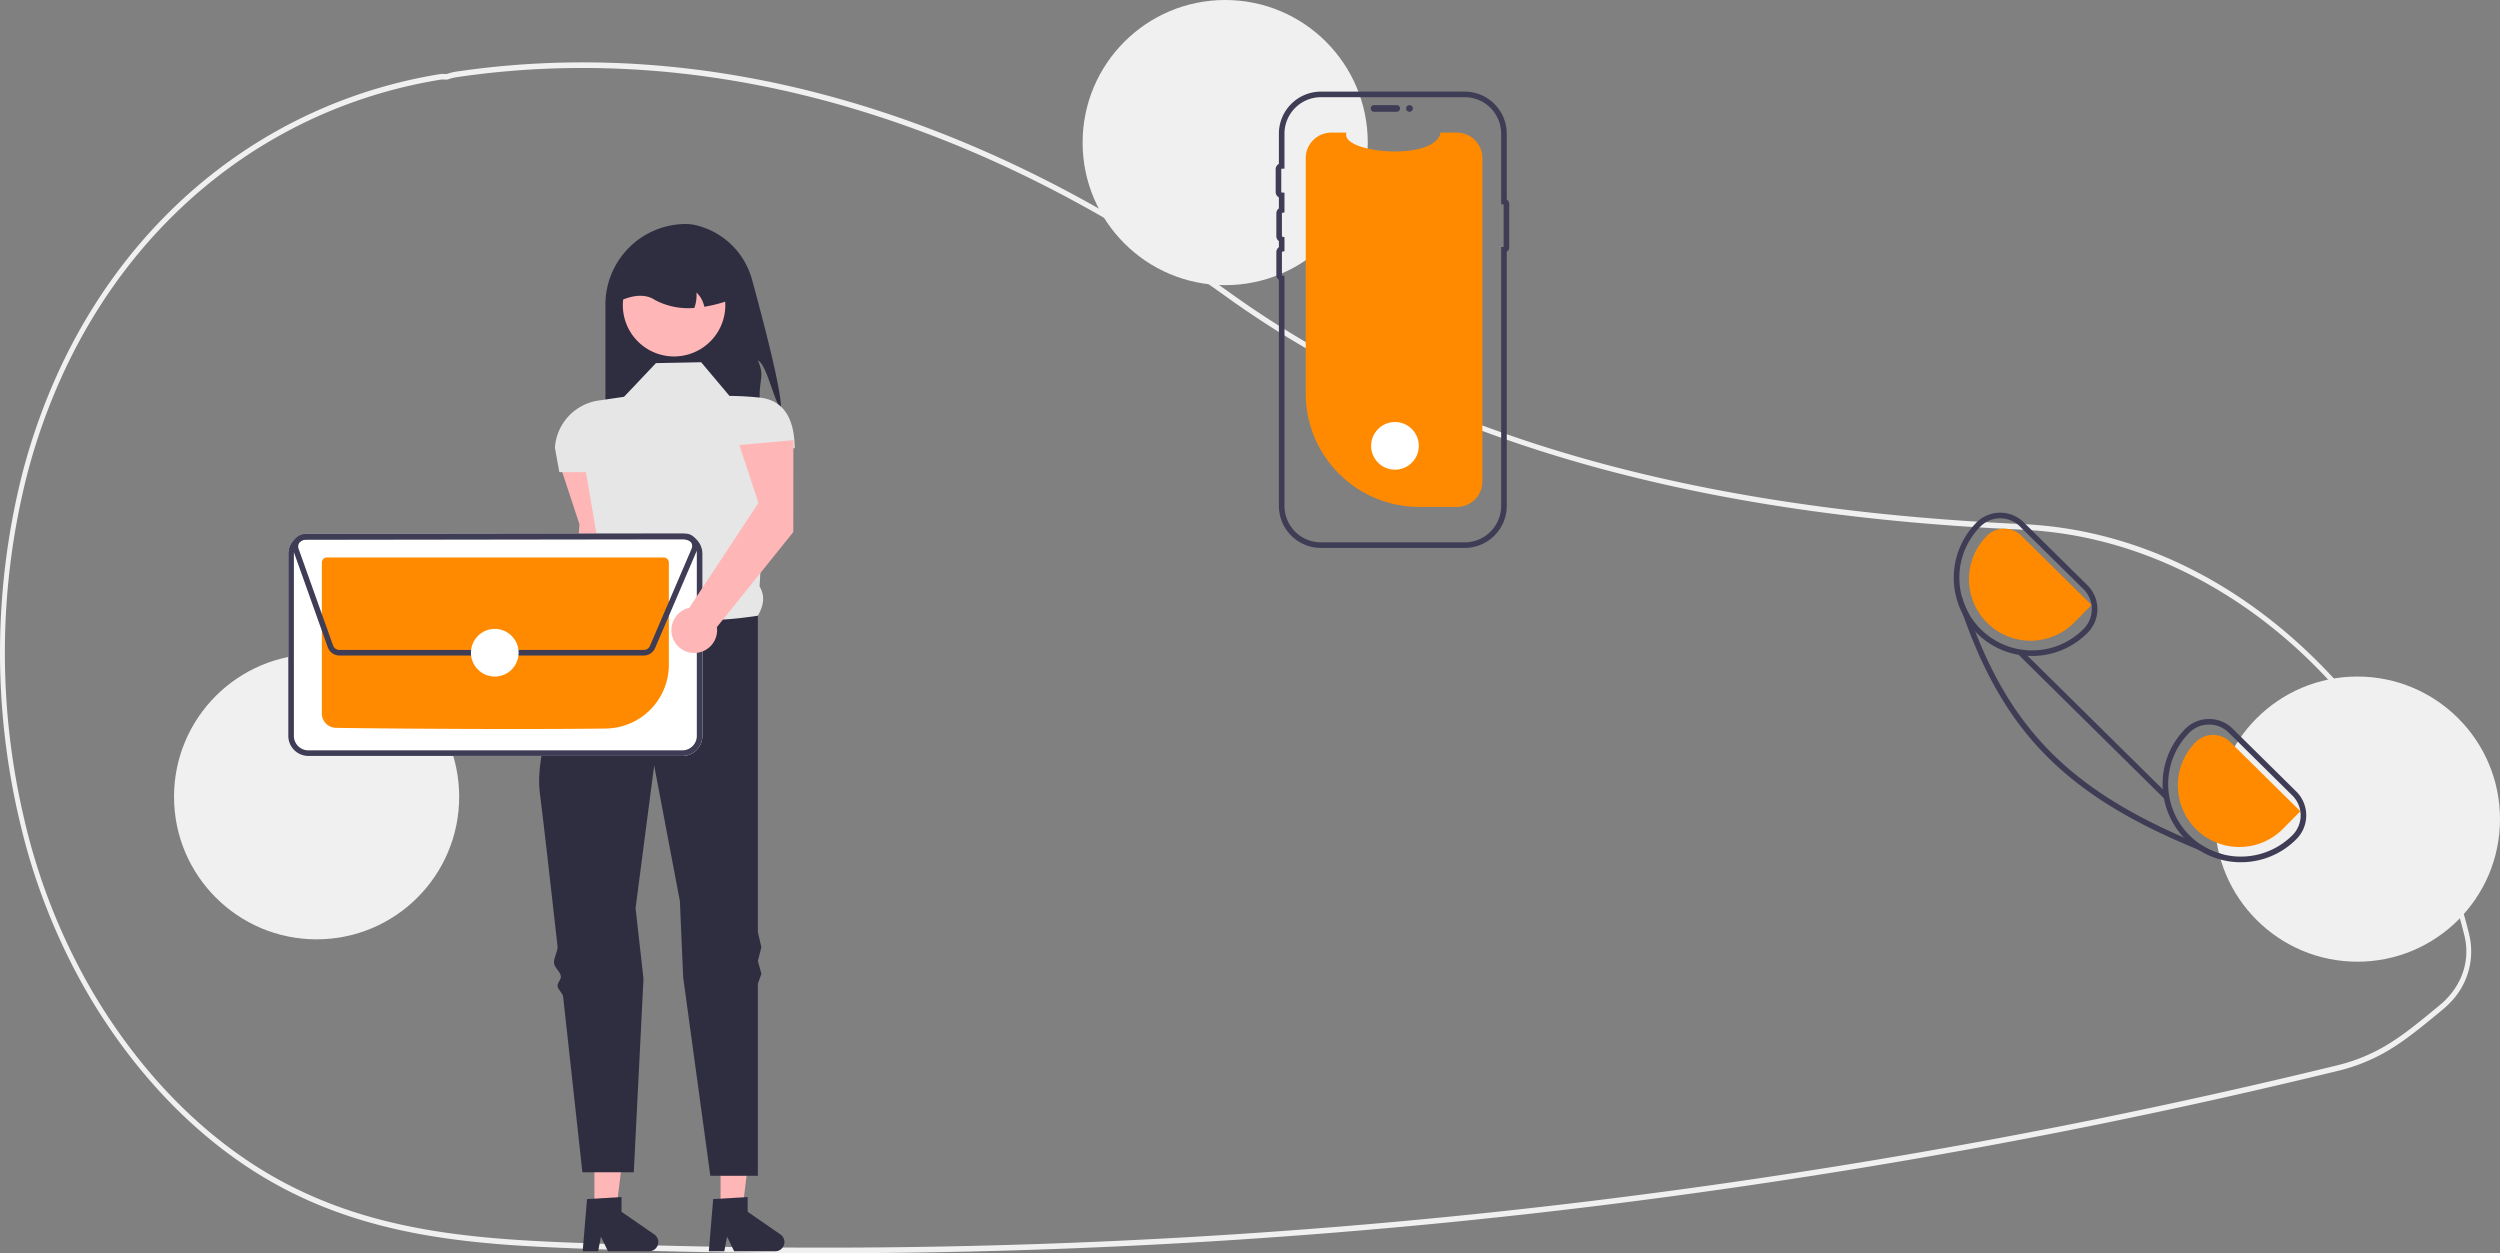 <svg xmlns="http://www.w3.org/2000/svg" width="894.249" height="448.282" viewBox="0 0 894.249 448.282" xmlns:xlink="http://www.w3.org/1999/xlink" role="img" artist="Katerina Limpitsouni" source="https://undraw.co/"><rect x="0" y="0" width="894.249" height="448.282" fill="#808080" stroke="none"/><path d="M447.37,674.141q-40.475,0-80.829-1.449c-38.44-1.381-78.19-2.808-115.136-23.299-25.845-14.333-48.735-37.329-66.194-66.504a223.77,223.77,0,0,1-25.369-63.604,261.476,261.476,0,0,1,.953-123.779,219.834,219.834,0,0,1,14.741-40.4c26.943-55.793,76.085-93.246,134.826-102.754a6.807,6.807,0,0,1,1.463-.031c.264.014.528.029.796.018l.346-.11a16.882,16.882,0,0,1,2.721-.698c90.594-13.487,186.365,13.802,276.952,78.914,70.042,50.351,162.868,77.464,283.781,82.889l1.717.09c33.66,1.934,66.218,15.811,94.16,40.133,27.579,24.006,48.287,56.034,59.884,92.624,1.426,4.461,2.733,9.104,3.884,13.801a26.039,26.039,0,0,1-6.941,24.69v.009l-.301.31c-.725.721-1.488,1.412-2.267,2.056l-.917.756c-7.727,6.365-13.83,11.394-21.135,15.299a64.983,64.983,0,0,1-15.419,5.821c-29.465,7.184-59.388,13.844-88.936,19.797-57.385,11.57-116.281,21.115-175.054,28.368A2269.141,2269.141,0,0,1,447.37,674.141Zm-136.232-419.845a3.507,3.507,0,0,0-.539.037c-58.192,9.419-106.869,46.504-133.544,101.745a217.624,217.624,0,0,0-14.595,40,259.188,259.188,0,0,0-.941,122.681,221.622,221.622,0,0,0,25.123,62.996c17.288,28.889,39.944,51.654,65.518,65.836,36.614,20.308,76.176,21.729,114.436,23.102a2266.314,2266.314,0,0,0,358.315-15.595c58.735-7.249,117.593-16.787,174.94-28.351,29.528-5.948,59.43-12.604,88.875-19.783a63.358,63.358,0,0,0,15.047-5.679c7.157-3.826,13.202-8.807,20.855-15.111l.917-.755c.67-.554,1.329-1.146,1.958-1.761l.181-.189c6.289-6.339,8.735-14.702,6.71-22.944v-.001c-1.139-4.646-2.432-9.24-3.844-13.655-23.69-74.746-84.974-127.569-152.496-131.447l-1.707-.09c-55.232-2.479-103.564-9.344-147.752-20.99-52.75-13.902-98.801-34.83-136.876-62.201-90.242-64.862-185.613-92.049-275.811-78.626a15.473,15.473,0,0,0-2.479.643l-.623.174a9.374,9.374,0,0,1-1.062-.013C311.537,254.307,311.335,254.296,311.138,254.296Z" transform="translate(-152.875 -225.859)" fill="#f0f0f0"/><path d="M432.202,371.915c-2.498-2.397-5.053-15.762-8.242-17.118,2.384,5.269.653,6.663.64,12.446a39.123,39.123,0,0,1-1.141,9.745H369.435V334.825a28.847,28.847,0,0,1,28.848-28.848,17.214,17.214,0,0,1,4.276.626A27.428,27.428,0,0,1,421.909,326.007C426.028,341.061,432.578,366.119,432.202,371.915Z" transform="translate(-152.875 -225.859)" fill="#2f2e41"/><path d="M372.605,423.782l.027-32.863L353.314,392.645l6.818,20.726-3.191,52.096a8.173,8.173,0,1,0,9.89,6.889Z" transform="translate(-152.875 -225.859)" fill="#ffb6b6"/><polygon points="257.746 432.76 265.55 432.759 269.263 402.657 257.744 402.657 257.746 432.76" fill="#ffb6b6"/><path d="M407.978,654.769l12.337-.736v5.286l11.729,8.101a3.302,3.302,0,0,1-1.876,6.019H415.481L412.949,668.209l-.988,5.228h-5.538Z" transform="translate(-152.875 -225.859)" fill="#2f2e41"/><polygon points="212.62 432.76 220.425 432.759 224.137 402.657 212.619 402.657 212.62 432.76" fill="#ffb6b6"/><path d="M362.853,654.769l12.337-.736v5.286l11.729,8.101a3.302,3.302,0,0,1-1.876,6.019H370.355l-2.532-5.228-.988,5.228H361.297Z" transform="translate(-152.875 -225.859)" fill="#2f2e41"/><path d="M403.672,355.43l-16.167.317-11.412,12.046-9.149,1.342a18.266,18.266,0,0,0-15.577,16.897v0l1.585,8.706h9.51l5.502,32.303c-2.139,5.451-2.285,9.754,2.107,11.444l13.631,25.678L423.96,446.094c2.042-3.51,2.696-7.036.609-10.464l2.878-49.45h9.677v0c0-9.249-3.128-17.046-12.32-18.075a108.654,108.654,0,0,0-10.989-.629Z" transform="translate(-152.875 -225.859)" fill="#e6e6e6"/><path d="M423.96,446.094s-39.309,6.974-53.891-7.608c0,0-1.48,2.513-3.711,6.682-.642,1.199-1.881,2.011-2.629,3.463-.68,1.32-2.429,2.942-3.17,4.439-.596,1.204.36,2.777-.26,4.078-7.468,15.664-16.193,37.759-14.322,52.348,1.206,9.409,3.698,31.302,6.322,54.816.205,1.837-1.455,4.197-1.249,6.049.194,1.746,2.255,2.984,2.45,4.734.129,1.162-1.31,2.348-1.181,3.508.141,1.273,1.85,2.522,1.991,3.79,3.594,32.468,6.886,62.781,6.886,62.781h18.386l3.469-69.232-2.835-25.236,6.657-51.038,9.193,48.502,1.183,27.297,9.715,70.975H423.96v-68.708l1.268-3.569-1.268-4.578,1.268-4.932-1.268-5.372Z" transform="translate(-152.875 -225.859)" fill="#2f2e41"/><path d="M408.634,346.055a18.326,18.326,0,1,1,3.175-15.314c.053.22.097.438.14.665A18.301,18.301,0,0,1,408.634,346.055Z" transform="translate(-152.875 -225.859)" fill="#ffb6b6"/><path d="M404.813,335.598a9.633,9.633,0,0,0-2.815-5.104,13.142,13.142,0,0,1-.761,5.51,25.395,25.395,0,0,1-13.955-2.764c-3.233-2.194-7.348-2.004-12.141,0a17.75,17.75,0,0,1,17.752-17.752h3.17a17.756,17.756,0,0,1,17.752,17.752A52.852,52.852,0,0,1,404.813,335.598Z" transform="translate(-152.875 -225.859)" fill="#2f2e41"/><circle cx="113.249" cy="285" r="51" fill="#f0f0f0"/><circle cx="438.249" cy="51" r="51" fill="#f0f0f0"/><circle cx="843.249" cy="293" r="51" fill="#f0f0f0"/><path d="M683.125,282.421V398.067A9.119,9.119,0,0,1,674.101,407.186a.802.802,0,0,1-.1.004H660.541a40.606,40.606,0,0,1-40.606-40.606v-84.163a9.123,9.123,0,0,1,9.123-9.123l5.454,0c-2.527,7.371,31.765,10.474,33.648,0l5.841,0A9.123,9.123,0,0,1,683.125,282.421Z" transform="translate(-152.875 -225.859)" fill="#FF8A00"/><path d="M643.182,264.65a1.197,1.197,0,0,1,1.196-1.196h8.13a1.196,1.196,0,0,1,0,2.391h-8.13A1.197,1.197,0,0,1,643.182,264.65Z" transform="translate(-152.875 -225.859)" fill="#3f3d56"/><path d="M676.794,421.859h-51.416a15.063,15.063,0,0,1-15.046-15.046V325.972a2.187,2.187,0,0,1-.911-1.779v-8.13a2.186,2.186,0,0,1,.911-1.778v-2.182a2.186,2.186,0,0,1-.911-1.778v-8.131a2.186,2.186,0,0,1,.911-1.778v-3.944a2.184,2.184,0,0,1-1.15-1.93v-8.13a2.184,2.184,0,0,1,1.15-1.93V273.674A15.063,15.063,0,0,1,625.378,258.628h51.416a15.063,15.063,0,0,1,15.046,15.046V297.23a1.886,1.886,0,0,1,.886,1.598v15.503a1.887,1.887,0,0,1-.886,1.599V406.813A15.063,15.063,0,0,1,676.794,421.859ZM625.378,260.628a13.061,13.061,0,0,0-13.046,13.046v12.508l-.962.037a.195.195,0,0,0-.188.192V294.541a.196.196,0,0,0,.188.192l.962.037v7.049l-.761.188a.197.197,0,0,0-.15.187v8.131a.197.197,0,0,0,.15.187l.761.188v4.991l-.761.188a.197.197,0,0,0-.15.187v8.13a.197.197,0,0,0,.15.187l.761.188V406.813a13.061,13.061,0,0,0,13.046,13.046h51.416a13.061,13.061,0,0,0,13.046-13.046V314.217h.886V298.942h-.886V273.674a13.061,13.061,0,0,0-13.046-13.046Z" transform="translate(-152.875 -225.859)" fill="#3f3d56"/><circle cx="504.176" cy="38.791" r="1.196" fill="#3f3d56"/><path d="M396.956,496.262H263.168a7.188,7.188,0,0,1-7.17-7.169v-65.189a7.188,7.188,0,0,1,7.169-7.17H396.955a7.188,7.188,0,0,1,7.17,7.169v65.189A7.188,7.188,0,0,1,396.956,496.262Z" transform="translate(-152.875 -225.859)" fill="#fff"/><path d="M396.956,496.262H263.168a7.188,7.188,0,0,1-7.17-7.169v-65.189a7.188,7.188,0,0,1,7.169-7.17H396.955a7.188,7.188,0,0,1,7.17,7.169v65.189A7.188,7.188,0,0,1,396.956,496.262ZM263.168,418.734a5.185,5.185,0,0,0-5.17,5.171v65.187a5.185,5.185,0,0,0,5.171,5.17H396.954a5.185,5.185,0,0,0,5.171-5.171v-65.187a5.185,5.185,0,0,0-5.171-5.17Z" transform="translate(-152.875 -225.859)" fill="#3f3d56"/><path d="M337.232,486.628c-26.386,0-53.899-.252-64.164-.416a5.176,5.176,0,0,1-5.07-5.155V427.095a1.83,1.83,0,0,1,1.823-1.828H390.297a1.829,1.829,0,0,1,1.827,1.823v36.612a22.842,22.842,0,0,1-22.457,22.752C360.1,486.579,348.771,486.628,337.232,486.628Z" transform="translate(-152.875 -225.859)" fill="#FF8A00"/><path d="M383.146,460.339H274.287a4.438,4.438,0,0,1-4.164-2.936l-12.321-34.566a4.423,4.423,0,0,1,4.158-5.907l136.072-.189a4.423,4.423,0,0,1,4.359,5.198l.105.044-.391.912-.004.009-14.895,34.755A4.41,4.41,0,0,1,383.146,460.339Zm14.892-41.598-136.075.189a2.423,2.423,0,0,0-2.278,3.235l12.321,34.565a2.433,2.433,0,0,0,2.282,1.608H383.146a2.413,2.413,0,0,0,2.222-1.467l14.896-34.756.732.314-.732-.314a2.421,2.421,0,0,0-2.226-3.375Z" transform="translate(-152.875 -225.859)" fill="#3f3d56"/><circle cx="176.983" cy="233.48" r="8.524" fill="#fff"/><circle cx="498.983" cy="159.48" r="8.524" fill="#fff"/><path d="M974.255,508.979l-22.77-22.48a11.884,11.884,0,0,0-8.43-3.46h-.08a11.914,11.914,0,0,0-8.46,3.56,27.991,27.991,0,0,0-.49,38.84c.24.26.49.51.74.76a27.248,27.248,0,0,0,4.56,3.65,27.676,27.676,0,0,0,15.11,4.43h.17a27.826,27.826,0,0,0,19.75-8.32,12.023,12.023,0,0,0-.1-16.98Zm-1.32,15.57a26.092,26.092,0,0,1-32.76,3.48,26.786,26.786,0,0,1-4.01-3.25,26.002,26.002,0,0,1-.23-36.77,9.913,9.913,0,0,1,7.06-2.97h.06a9.911,9.911,0,0,1,7.02,2.88l22.77,22.49a10.007,10.007,0,0,1,.09,14.14Z" transform="translate(-152.875 -225.859)" fill="#3f3d56"/><path d="M899.545,435.199l-22.77-22.49a11.926,11.926,0,0,0-8.43-3.46h-.07a11.947,11.947,0,0,0-8.47,3.57,28.077,28.077,0,0,0-4.72,33l.01.01a27.562,27.562,0,0,0,4.33,5.93c.19.22.41.44.63.66a27.835,27.835,0,0,0,19.67,8.08h.18a27.854,27.854,0,0,0,19.75-8.33,11.999,11.999,0,0,0-.11-16.97Zm-1.32,15.57a25.855,25.855,0,0,1-18.33,7.73h-.17a26,26,0,0,1-18.49-44.27,10.008,10.008,0,0,1,14.14-.09l22.77,22.48A10.019,10.019,0,0,1,898.225,450.769Z" transform="translate(-152.875 -225.859)" fill="#3f3d56"/><path d="M975.71,516.046l-25.103-24.794a8.727,8.727,0,0,0-12.327.076,22,22,0,1,0,31.305,30.919Z" transform="translate(-152.875 -225.859)" fill="#FF8A00"/><path d="M901.004,442.262l-25.103-24.794a8.727,8.727,0,0,0-12.327.076,22,22,0,1,0,31.305,30.919Z" transform="translate(-152.875 -225.859)" fill="#FF8A00"/><path d="M948.125,531.489l-.6,1.58q-4.23-1.605-8.2-3.22c-46.88-19.13-69.26-41.52-84.23-84.02l-.01-.01q-1.065-3-2.07-6.14l1.58-.51a25.542,25.542,0,0,0,2.3,5.78q1.23,3.495,2.53,6.81c14.07,35.87,34.82,56.37,74.6,73.68q3,1.305,6.15,2.59A26.087,26.087,0,0,0,948.125,531.489Z" transform="translate(-152.875 -225.859)" fill="#3f3d56"/><rect x="900.623" y="448.539" width="2.001" height="73" transform="translate(-229.925 559.824) rotate(-45.355)" fill="#3f3d56"/><path d="M436.64,416.173l.027-32.863-19.318,1.726,6.818,20.726-24.747,37.514a8.173,8.173,0,1,0,9.89,6.889Z" transform="translate(-152.875 -225.859)" fill="#ffb6b6"/></svg>